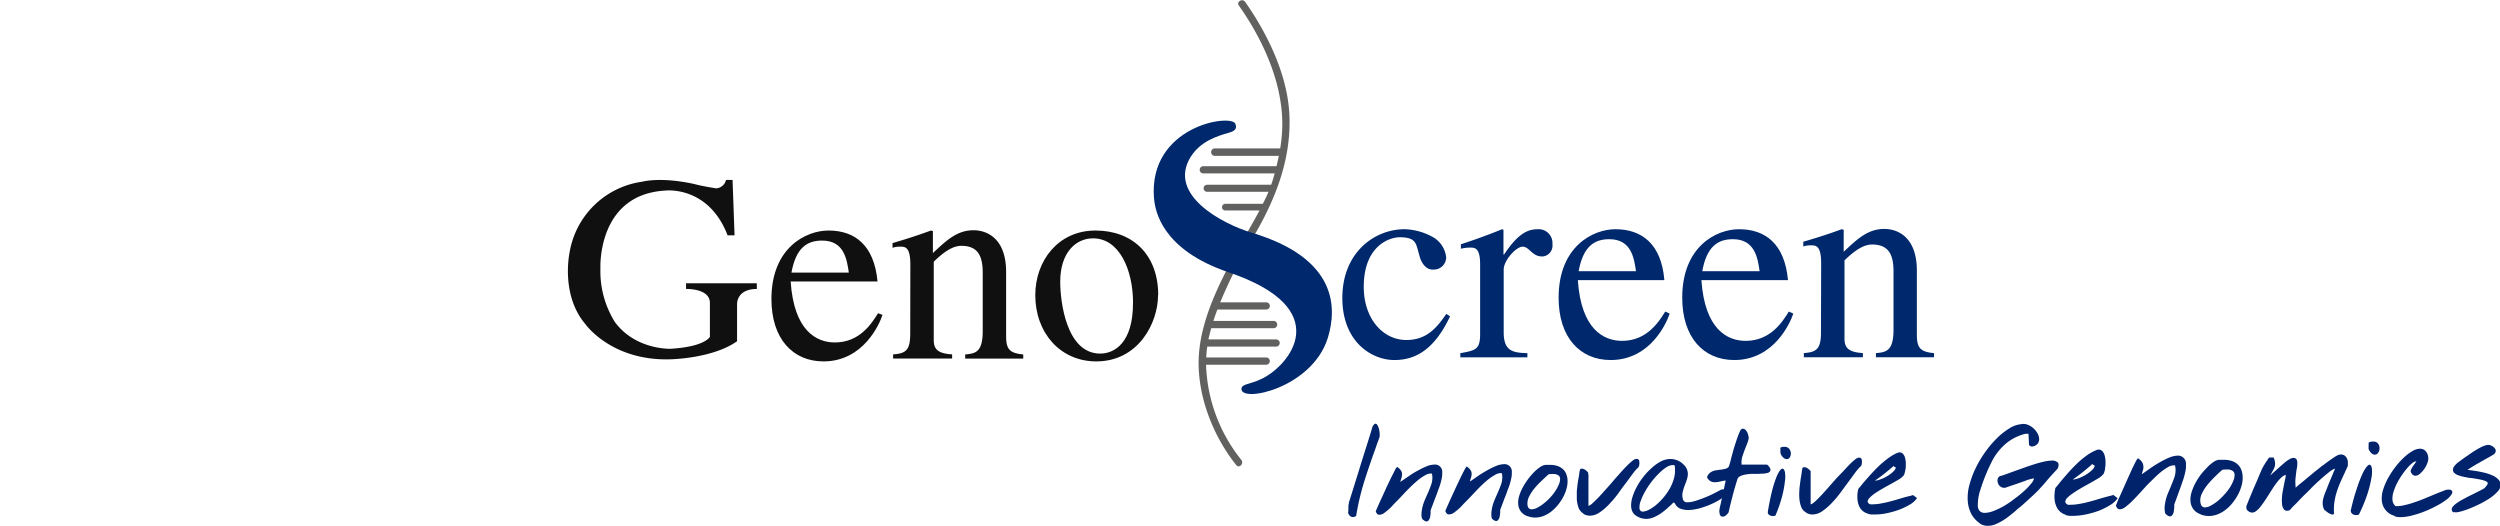 <svg id="Calque_1" data-name="Calque 1" xmlns="http://www.w3.org/2000/svg" viewBox="0 0 438.02 92.11">
  <defs>
    <style>
      .cls-1 {
        fill: #00286d;
      }

      .cls-2 {
        fill: #101010;
      }

      .cls-3 {
        fill: #616160;
      }

      .cls-4 {
        fill: #00236c;
      }
    </style>
  </defs>
  <title>genoscreen-logo-center</title>
  <g id="Groupe_355" data-name="Groupe 355">
    <path id="Tracé_289" data-name="Tracé 289" class="cls-1" d="M254.06,55.43c-2.63,5.56-5.8,7.65-9.76,7.65s-9.11-3.17-9.11-10.87c0-8,5.65-12.05,10.92-12.05a10.85,10.85,0,0,1,5.17,1.51,4.67,4.67,0,0,1,2.1,3.41,2.15,2.15,0,0,1-2.16,2.15h-.08c-1.27.1-2.1-1.17-2.39-2.24l-.3-1.08c-.39-1.46-.63-2.34-3.22-2.34-1.8,0-6.29,1.51-6.29,8.68,0,5.61,3.37,9.32,7.47,9.32,3.51,0,5.31-2.1,7-4.58Z"/>
    <path id="Tracé_290" data-name="Tracé 290" class="cls-1" d="M259.33,46.31c0-2.88-.93-2.93-1.71-2.93a7.11,7.11,0,0,0-1.66.2V42.8c2.39-.78,4.83-1.66,7.22-2.64l.24.1V44.6h.1c2.3-3.46,4-4.43,5.8-4.43A2.43,2.43,0,0,1,272,42.38a2.94,2.94,0,0,1,0,.42,1.91,1.91,0,0,1-1.65,2.13l-.21,0c-1.7,0-2.19-1.71-3.36-1.71s-3.32,2.44-3.32,4v11c0,3.37,1.66,3.57,4.15,3.66v.73H255.86v-.73c2.69-.49,3.47-.63,3.47-3.36Z"/>
    <path id="Tracé_291" data-name="Tracé 291" class="cls-1" d="M286.64,47.52c-.34-2.34-.83-5.61-4.68-5.61-2.68,0-4.59,1.32-5.37,5.61Zm5.9,7.42c-.49,1.51-3.31,8.14-10.34,8.14-5.41,0-9.12-4-9.12-10.92,0-9,6.05-12,9.95-12,4.58,0,8.05,2.53,8.58,8.92H276.45c.58,8.64,4.53,10.64,7.75,10.64,4.34,0,6.44-3.32,7.56-5.13Z"/>
    <path id="Tracé_292" data-name="Tracé 292" class="cls-1" d="M308.3,47.52c-.34-2.34-.83-5.61-4.69-5.61-2.68,0-4.58,1.32-5.36,5.61Zm5.9,7.42c-.49,1.51-3.32,8.14-10.34,8.14-5.42,0-9.12-4-9.12-10.92,0-9,6-12,9.95-12,4.58,0,8,2.53,8.58,8.92H298.1c.59,8.64,4.54,10.64,7.76,10.64,4.34,0,6.44-3.32,7.56-5.13Z"/>
    <path id="Tracé_293" data-name="Tracé 293" class="cls-1" d="M319.08,46.11c0-3.07-.93-3.12-1.71-3.12a4,4,0,0,0-1.42.19v-.83c2.2-.63,4.49-1.36,6.73-2.19l.35.1v3.85c2.39-2.24,4.24-4,7.12-4,2.24,0,5.7,1.32,5.7,7.32V58.65c0,2.29.59,3,3,3.22v.73H328.68v-.73c1.8-.15,3.08-.39,3.08-4.1V47.57c0-3-.88-4.73-3.76-4.73-1.46,0-3,1-4.83,2.78v13.7c0,1.61.69,2.39,3.22,2.54v.73H316.05v-.73c2.29-.15,3-.78,3-3.66Z"/>
    <path id="Tracé_294" data-name="Tracé 294" class="cls-2" d="M148.72,47.76c-.34-2.34-.83-5.61-4.68-5.61-2.68,0-4.59,1.31-5.37,5.61Zm5.9,7.41c-.48,1.51-3.31,8.15-10.34,8.15-5.41,0-9.12-4-9.12-10.93,0-9,6.05-12,10-12,4.59,0,8,2.54,8.59,8.93H138.53C139.11,58,143.07,60,146.28,60c4.35,0,6.44-3.32,7.56-5.12Z"/>
    <path id="Tracé_295" data-name="Tracé 295" class="cls-2" d="M159.5,46.34c0-3.07-.93-3.12-1.71-3.12a3.8,3.8,0,0,0-1.41.2v-.83c2.19-.64,4.49-1.37,6.73-2.2l.34.1v3.85c2.39-2.24,4.25-4,7.12-4,2.25,0,5.71,1.32,5.71,7.32V58.88c0,2.29.59,3,3,3.22v.73H169.11V62.1c1.8-.15,3.07-.39,3.07-4.1V47.8c0-3-.87-4.73-3.75-4.73-1.46,0-3,1-4.83,2.78v13.7c0,1.61.68,2.39,3.22,2.54v.73H156.48v-.73c2.29-.15,3-.78,3-3.66Z"/>
    <path id="Tracé_296" data-name="Tracé 296" class="cls-2" d="M198.52,53.12c0-6-2.49-11.36-7-11.36-3.08,0-5.76,2.53-5.76,7.61,0,3.61,1.12,12.58,7,12.58,2.48,0,5.75-1.85,5.75-8.83m4.39-1.41c0,4.83-3.41,11.61-10.83,11.61-6.29,0-10.68-5-10.68-11.61,0-6,4-11.32,10.54-11.32s11,4.25,11,11.32"/>
    <path id="Tracé_297" data-name="Tracé 297" class="cls-2" d="M128.35,31.53H127.2A1.88,1.88,0,0,1,125.47,33s-2.31-.36-3.39-.65c0,0-5.48-1.44-9.66-.5A15,15,0,0,0,99.81,44.15s-1.66,7.42,2.73,12.61c0,0,4.47,6.42,14.7,6.2,0,0,7.5-.07,11.9-3.17V53.23s-.07-2.6,3.46-2.6v-1H120.2v1s4.11-.14,4.18,2.38v6s-.8,1.74-6.92,2.1c0,0-6.13.21-9.73-4.69A16.83,16.83,0,0,1,105.2,47s-.64-13.05,11.54-13.62c0,0,7.42-.8,10.74,7.85h1.22Z"/>
    <path id="Tracé_298" data-name="Tracé 298" class="cls-3" d="M223.61,59.47H211.74c0-.19.07-.39.12-.58.11-.46.23-.93.36-1.39h11a.64.64,0,0,0,0-1.27H212.6c.21-.68.45-1.36.7-2h8.56a.63.63,0,0,0,.63-.63.64.64,0,0,0-.63-.63h-8.07a87.78,87.78,0,0,1,5.94-11.68c3.84-6.56,6.6-13.69,6.17-21.43-.39-6.85-3.84-14-7.75-19.54-.47-.66-1.57,0-1.1.64,4.23,6,7.66,13.5,7.62,20.92A26.61,26.61,0,0,1,224.3,26H212.78a.66.66,0,0,0,0,1.31h11.28c-.12.61-.26,1.21-.4,1.81H210.8a.62.62,0,0,0-.6.66.62.62,0,0,0,.6.6h12.53l-.07.27c-.16.59-.34,1.16-.54,1.72H211.5a.62.62,0,0,0,0,1.24h10.75q-.45,1.07-1,2.1h-6.58a.58.58,0,0,0-.56.61.57.57,0,0,0,.56.56h6c-.85,1.62-1.78,3.2-2.71,4.84-3.36,6-7.16,12.84-7.85,19.77s2.15,14.57,6.49,20c.51.64,1.4-.26.9-.9a28.06,28.06,0,0,1-6.19-16.69h10.61a.64.64,0,0,0,0-1.27H211.35c0-.63.09-1.27.17-1.9h12.09a.64.64,0,0,0,.61-.66.62.62,0,0,0-.61-.6"/>
    <path id="Tracé_299" data-name="Tracé 299" class="cls-1" d="M202.2,34.77c.18,2.17,1.36,9,13.1,12.95,18.95,6.43,10.56,16.35,5.79,18.64-2,1-3.53.86-3.58,1.76-.13,2.53,12.42-.11,15.14-8.94,1.6-5.22,1.7-13.9-13.28-18.39-5.32-1.59-14.81-6.69-10.78-13.26,1.73-2.82,4.77-3.72,6.77-4.29,1.41-.4,1.27-1,1.09-1.53-.57-1.85-15.3.29-14.26,13.06"/>
    <path id="Tracé_300" data-name="Tracé 300" class="cls-4" d="M346.89,91.69A4.66,4.66,0,0,1,345.37,90a5.72,5.72,0,0,1-.6-2.17,8.41,8.41,0,0,1,.29-2.87,16,16,0,0,1,1.12-3,19.72,19.72,0,0,1,1.72-2.86A17.73,17.73,0,0,1,350,76.66,11.89,11.89,0,0,1,352.15,75a4.46,4.46,0,0,1,2-.68,1.82,1.82,0,0,1,1.06.08,3.18,3.18,0,0,1,1,.58,3.38,3.38,0,0,1,.73.87,2.12,2.12,0,0,1,.33.94,1.35,1.35,0,0,1-.15.79,1.29,1.29,0,0,1-.68.56l0,0a.68.68,0,0,1-.28.07.61.61,0,0,1-.3,0,.75.75,0,0,1-.25-.13.29.29,0,0,1-.11-.21L355.41,76l-.19,0L355,76a.2.2,0,0,0-.11,0,8.39,8.39,0,0,0-3.61,1.87,10.25,10.25,0,0,0-2.38,3.16A31.71,31.71,0,0,0,347,85.75a8.28,8.28,0,0,0-.47,2.83,1.35,1.35,0,0,0,.38,1,1.25,1.25,0,0,0,.83.28,4.54,4.54,0,0,0,1.59-.35,13.57,13.57,0,0,0,1.84-.89A18,18,0,0,0,353,87.36,19.16,19.16,0,0,0,354.67,86a10.05,10.05,0,0,0,1.19-1.25,2.2,2.2,0,0,0,.52-.93,2.93,2.93,0,0,0-.59.11l-.55.15h0a7.1,7.1,0,0,1-.76.29l-1.16.41-1.13.38-.77.27a1,1,0,0,1-.56,0,1.22,1.22,0,0,1-.45-.24,1.12,1.12,0,0,1-.3-.41,1.63,1.63,0,0,1-.13-.48,1.06,1.06,0,0,1,.11-.58.65.65,0,0,1,.46-.34,6.34,6.34,0,0,0,.74-.23l1.37-.5,1.77-.63c.63-.23,1.26-.44,1.88-.64s1.21-.36,1.76-.49a7.37,7.37,0,0,1,1.4-.19,1.42,1.42,0,0,1,1.06.32c.2.21.2.57,0,1.07l-.79.86c-.24.26-.51.55-.79.87l-.85,1c-.27.31-.52.58-.74.82s-.39.42-.5.52v0c-.05.06-.21.2-.47.46l-.9.83-1,.91c-.35.3-.62.53-.83.69s-.56.51-1,.86-.86.7-1.31,1a9.89,9.89,0,0,1-1.52.86,3.82,3.82,0,0,1-1.55.36,2.52,2.52,0,0,1-.73-.1,2.36,2.36,0,0,1-.7-.33"/>
    <path id="Tracé_301" data-name="Tracé 301" class="cls-4" d="M366.54,81.29s-.05.1-.19.23l-.55.47-.74.61-.79.62-.69.51-.42.27a1.86,1.86,0,0,0,.7-.1,6.39,6.39,0,0,0,.83-.31,7.17,7.17,0,0,0,.86-.47,5.6,5.6,0,0,0,.74-.54,2.71,2.71,0,0,0,.53-.54.74.74,0,0,0,.17-.48s-.07-.06-.22-.1ZM362,90.21a2.59,2.59,0,0,1-1.51-1.1,3.8,3.8,0,0,1-.51-1.63,5.24,5.24,0,0,1,0-1,5.29,5.29,0,0,1,.15-1c.13-.14.27-.3.41-.48s.28-.35.41-.52c.4-.48.85-1,1.34-1.56s1-1.1,1.54-1.62a15.22,15.22,0,0,1,1.69-1.43,8.19,8.19,0,0,1,1.76-1,1,1,0,0,1,.67-.07.91.91,0,0,1,.49.35,2,2,0,0,1,.31.65,4.54,4.54,0,0,1,.14.82,5.64,5.64,0,0,1-.07,1.48c0,.23-.08.43-.13.61a1.23,1.23,0,0,1-.19.4,4,4,0,0,1-1,.78c-.47.28-1,.58-1.57.9s-.94.51-1.42.8-.92.56-1.31.83a6.24,6.24,0,0,0-1,.81,1,1,0,0,0-.34.71c0,.16.16.33.45.5l.22,0h.21a8.2,8.2,0,0,0,1.32-.11c.48-.08,1-.17,1.47-.29s1-.25,1.49-.4l1.41-.42,1-.27c.35-.08.64-.16.85-.23l.75.57a4.07,4.07,0,0,1-1.31,1.2,12.06,12.06,0,0,1-2,1,16.41,16.41,0,0,1-2.25.64,11.36,11.36,0,0,1-2.09.25c-.26,0-.52,0-.78,0a3.89,3.89,0,0,1-.68-.13"/>
    <path id="Tracé_302" data-name="Tracé 302" class="cls-4" d="M379.33,89.82a4.37,4.37,0,0,1-.06-1.14,8.47,8.47,0,0,1,.2-1.12,7.44,7.44,0,0,1,.36-1.1l.45-1.07c.25-.59.48-1.16.67-1.7a4,4,0,0,0,.22-1.6,2.54,2.54,0,0,0-.1-.55,2,2,0,0,0-1.26.33,8.93,8.93,0,0,0-1.5,1.08c-.53.45-1.06,1-1.6,1.52s-1.07,1.12-1.57,1.67-1,1.09-1.48,1.56a9.85,9.85,0,0,1-1.28,1.13,1.67,1.67,0,0,1-1,.4c-.29,0-.51-.22-.66-.64,0,0,.09-.22.25-.63s.39-.9.66-1.5l.87-1.95c.31-.7.61-1.36.9-2s.53-1.12.75-1.54a2.69,2.69,0,0,1,.43-.68,2.37,2.37,0,0,1,.7.64,1.39,1.39,0,0,1,.24.62,1.69,1.69,0,0,1,0,.55c0,.18-.09.36-.14.53l-.06.24-.06.23,1.41-1c.54-.38,1.1-.73,1.68-1.07a15.85,15.85,0,0,1,1.7-.85,4.22,4.22,0,0,1,1.48-.35A1.39,1.39,0,0,1,383,81.13a1,1,0,0,1,0,.25,4.62,4.62,0,0,1-.09,1.17,13.91,13.91,0,0,1-.46,1.68v0l-.11.3-.18.53c-.07.21-.15.43-.24.67s-.18.48-.26.72l-.44,1.21c-.15.39-.24.64-.27.74a.49.49,0,0,0,0,.12.57.57,0,0,0,0,.13.75.75,0,0,1,0,.15,5.58,5.58,0,0,1-.09.81,1.28,1.28,0,0,1-.32.71.39.39,0,0,1-.33.15.74.74,0,0,1-.35-.1,1.66,1.66,0,0,1-.3-.22.75.75,0,0,1-.16-.15Z"/>
    <path id="Tracé_303" data-name="Tracé 303" class="cls-4" d="M385.62,88.36a.69.69,0,0,0,.71.54,2.27,2.27,0,0,0,1-.3,8.14,8.14,0,0,0,1.17-.77,10.85,10.85,0,0,0,1.15-1.1,9.72,9.72,0,0,0,1-1.25,7.37,7.37,0,0,0,.66-1.28,2.49,2.49,0,0,0,.2-1.11.8.8,0,0,0-.35-.6,1.78,1.78,0,0,0-1.06-.23,4.77,4.77,0,0,0-.76.06c-.06.07-.13.13-.19.19l-.23.2c-.33.3-.69.66-1.1,1.06a15.58,15.58,0,0,0-1.15,1.29,7.45,7.45,0,0,0-.87,1.4,2.68,2.68,0,0,0-.29,1.39,2.3,2.3,0,0,0,.1.51m-.1,1.72a2.55,2.55,0,0,1-1.25-.92,2.61,2.61,0,0,1-.47-1.34,4.29,4.29,0,0,1,.16-1.47,8.88,8.88,0,0,1,.63-1.57,12,12,0,0,1,.94-1.52A12.41,12.41,0,0,1,386.62,82a6.71,6.71,0,0,1,1.12-1,2.41,2.41,0,0,1,1-.44l.44,0h.44a4.29,4.29,0,0,1,1.42.21,2.79,2.79,0,0,1,1,.58,2.39,2.39,0,0,1,.62.88,3.53,3.53,0,0,1,.26,1.11,4.86,4.86,0,0,1-.12,1.52,7.38,7.38,0,0,1-.57,1.57,8.54,8.54,0,0,1-.93,1.5,7.28,7.28,0,0,1-1.21,1.27,5.85,5.85,0,0,1-1.46.88,4.36,4.36,0,0,1-1.6.33,3.94,3.94,0,0,1-1.48-.29"/>
    <path id="Tracé_304" data-name="Tracé 304" class="cls-4" d="M408.88,90.1a.53.53,0,0,1-.44,0,1.86,1.86,0,0,1-.49-.24,2.59,2.59,0,0,1-.42-.32,1.26,1.26,0,0,1-.2-.2l.08.2a1.64,1.64,0,0,1-.32-.54,2.55,2.55,0,0,1-.13-.61,3.09,3.09,0,0,1,.11-1.09,8.22,8.22,0,0,1,.33-1c.07-.15.18-.43.33-.82s.32-.8.5-1.24l.51-1.22c.16-.39.27-.66.35-.81v-.11a4,4,0,0,0-1,.61q-.68.53-1.5,1.26c-.54.5-1.11,1-1.7,1.62s-1.15,1.12-1.65,1.64-.94,1-1.32,1.36-.61.66-.72.79c-.47.17-.8.14-1-.09a1.76,1.76,0,0,1-.37-1.08,5.79,5.79,0,0,1,0-1.1c0-.41.09-.84.17-1.27s.16-.85.24-1.25.16-.76.23-1.06a.58.58,0,0,0,0-.18.25.25,0,0,1,.05-.15,1.52,1.52,0,0,0-.72.38,6.62,6.62,0,0,0-.77.82c-.26.33-.52.69-.78,1.09s-.52.8-.77,1.21-.51.79-.76,1.16-.5.7-.73,1a4.21,4.21,0,0,1-.71.69,1.18,1.18,0,0,1-.7.26,1.22,1.22,0,0,1-.94-.56.72.72,0,0,1-.06-.29,1.33,1.33,0,0,1,0-.28l.29-.73.45-1.1.54-1.29c.2-.44.38-.87.56-1.28l.46-1.1c.14-.32.24-.56.3-.71h0c.1-.22.2-.44.32-.65s.3-.52.46-.77l.42-.62a1.05,1.05,0,0,1,.2-.27h.78a2.9,2.9,0,0,1,.23.76,2.44,2.44,0,0,1,0,.66,2.27,2.27,0,0,1-.2.57l-.27.5-.18.34-.16.32c.58-.55,1.09-1,1.53-1.4s.82-.71,1.15-1a6.09,6.09,0,0,1,.8-.52,1.47,1.47,0,0,1,.54-.16.68.68,0,0,1,.49.16.81.81,0,0,1,.2.45,2.66,2.66,0,0,1,0,.69c0,.27-.07.56-.13.87l0,0c-.05.42-.11.86-.16,1.33a6.46,6.46,0,0,0,0,1.39l0,.33.39-.34c.14-.13.29-.25.45-.38l.68-.55c.21-.18.35-.29.42-.36l.72-.59c.3-.25.6-.5.92-.75l.84-.67a4.21,4.21,0,0,1,.48-.35h0l.4-.31.66-.48.7-.48a4.83,4.83,0,0,1,.48-.3l0,0a1.55,1.55,0,0,1,.8-.26,1.07,1.07,0,0,1,.84.36,1.49,1.49,0,0,1,.38.92,1.29,1.29,0,0,1,0,.34c0,.11,0,.24,0,.39l-.3.64c-.1.21-.19.42-.28.63-.27.56-.52,1.12-.76,1.66s-.44,1.1-.62,1.66a11.77,11.77,0,0,0-.4,1.78,9.77,9.77,0,0,0-.06,1.95"/>
    <path id="Tracé_305" data-name="Tracé 305" class="cls-4" d="M415,78.68a.78.78,0,0,1,0-.22,1.37,1.37,0,0,1,0-.35c0-.13,0-.24,0-.35a.7.7,0,0,1,.05-.25,3.22,3.22,0,0,1,.44-.14,1.54,1.54,0,0,1,.3,0,1,1,0,0,1,.83.31,1.26,1.26,0,0,1,.29.74,1.3,1.3,0,0,1-.2.84.7.7,0,0,1-.62.4.87.87,0,0,1-.53-.2,1.89,1.89,0,0,1-.52-.7ZM411.86,89.5c.32-1.43.65-2.65,1-3.67a24.09,24.09,0,0,1,.92-2.5,7.87,7.87,0,0,1,.8-1.45c.23-.3.43-.46.59-.46s.33.21.4.63a5.84,5.84,0,0,1-.09,1.77,20.29,20.29,0,0,1-.7,2.76,27.11,27.11,0,0,1-1.48,3.57,1.25,1.25,0,0,1-.74.07.89.89,0,0,1-.64-.47Z"/>
    <path id="Tracé_306" data-name="Tracé 306" class="cls-4" d="M419.58,90.39a3,3,0,0,1-2.27-2.73,5,5,0,0,1,.24-1.89,11.06,11.06,0,0,1,.86-2,15.79,15.79,0,0,1,1.27-1.94,13.71,13.71,0,0,1,1.49-1.65,8,8,0,0,1,1.5-1.14,2.63,2.63,0,0,1,1.3-.42,1.33,1.33,0,0,1,.9.3,1.79,1.79,0,0,1,.55,1,2,2,0,0,1-.09,1.11A4.55,4.55,0,0,1,424,83a1.34,1.34,0,0,1-.78.36.79.79,0,0,1-.51-.2,1.23,1.23,0,0,1-.36-.66,4.17,4.17,0,0,1,.5-.93c.18-.24.36-.49.52-.74a1.06,1.06,0,0,0-.66.27,6.08,6.08,0,0,0-.9.86,14.17,14.17,0,0,0-1.85,2.74,9.46,9.46,0,0,0-.61,1.52,3.69,3.69,0,0,0-.17,1.36,1.62,1.62,0,0,0,.16.61,1.35,1.35,0,0,0,.4.49,5.5,5.5,0,0,0,1.45-.15,15.31,15.31,0,0,0,1.68-.47c.59-.19,1.17-.4,1.75-.64l1.67-.69h0c.73-.31,1.37-.56,1.91-.76a1.78,1.78,0,0,1,1.18-.14.47.47,0,0,1,.25.62.56.56,0,0,0-.05.08,3.27,3.27,0,0,1-.92,1,11.88,11.88,0,0,1-1.7,1.07,19.82,19.82,0,0,1-2.14,1,17.41,17.41,0,0,1-2.22.72,8.39,8.39,0,0,1-2,.29,3.24,3.24,0,0,1-1-.13"/>
    <path id="Tracé_307" data-name="Tracé 307" class="cls-4" d="M429.9,89.79a.61.61,0,0,1-.34-.49.88.88,0,0,1,.23-.57,3.53,3.53,0,0,1,.68-.6c.29-.2.61-.41,1-.61s.72-.4,1.11-.59l1.11-.55h0l1-.51c.28-.14.47-.25.57-.31.42-.44.63-.74.61-.9s-.1-.22-.27-.32a4,4,0,0,0-.69-.24c-.28-.07-.59-.13-.93-.19l-1-.16c-.4,0-.78-.11-1.16-.18a6.93,6.93,0,0,1-1-.26,2.32,2.32,0,0,1-.73-.38.75.75,0,0,1-.31-.57,1,1,0,0,1,.23-.67,3.55,3.55,0,0,1,.84-.8h0c.2-.15.5-.38.9-.66l1.3-.9c.47-.31.93-.6,1.4-.85a5,5,0,0,1,1.22-.5,1.06,1.06,0,0,1,.53,0,1.48,1.48,0,0,1,.5.21,1.41,1.41,0,0,1,.39.34.7.7,0,0,1,.18.39.77.77,0,0,1-.43.74l-.63.38-.64.35-1.76,1c-.56.33-1.05.64-1.49.94a23.74,23.74,0,0,1,2.66.42,8.9,8.9,0,0,1,1.79.58,3,3,0,0,1,1,.72,1.42,1.42,0,0,1,.36.82,1.67,1.67,0,0,1-.49,1.21,7.16,7.16,0,0,1-1.38,1.19,15,15,0,0,1-1.87,1.07c-.68.33-1.33.62-1.94.85a12.88,12.88,0,0,1-1.6.5c-.46.1-.74.11-.85,0Z"/>
    <path id="Tracé_308" data-name="Tracé 308" class="cls-4" d="M236.25,89.77a1.56,1.56,0,0,1,0-.48c0-.19,0-.4,0-.6a3.79,3.79,0,0,1,.09-.54q0-.24.06-.3c.67-2.13,1.34-4.27,2-6.42s1.37-4.29,2-6.42a1.35,1.35,0,0,1,.44-.73.31.31,0,0,1,.41.09,1.84,1.84,0,0,1,.32.66,4.21,4.21,0,0,1,.16.93,2.94,2.94,0,0,1,0,.42,1.17,1.17,0,0,1-.08.36c-.09.27-.19.53-.29.79s-.19.53-.28.81q-1.05,2.88-2,5.85a44,44,0,0,0-1.47,6.2,1.09,1.09,0,0,1-.55.21.75.75,0,0,1-.43-.13,1,1,0,0,1-.3-.33,1.71,1.71,0,0,1-.17-.39Z"/>
    <path id="Tracé_309" data-name="Tracé 309" class="cls-4" d="M249.09,90.68a3.91,3.91,0,0,1,0-1.08,6.27,6.27,0,0,1,.2-1,7.35,7.35,0,0,1,.35-1c.15-.34.29-.68.44-1,.25-.55.46-1.09.65-1.61a3.68,3.68,0,0,0,.23-1.51,3,3,0,0,0-.08-.51,1.94,1.94,0,0,0-1.2.31,8.37,8.37,0,0,0-1.42,1c-.5.42-1,.9-1.53,1.43s-1,1.06-1.5,1.58-1,1-1.41,1.47a11.16,11.16,0,0,1-1.22,1.06,1.52,1.52,0,0,1-.95.37c-.27,0-.47-.21-.61-.6,0,0,.08-.21.25-.59s.37-.85.63-1.41.54-1.17.84-1.84.6-1.28.88-1.86.52-1,.73-1.45a2.41,2.41,0,0,1,.41-.64,2.47,2.47,0,0,1,.65.6,1.12,1.12,0,0,1,.22.59,1.77,1.77,0,0,1-.05.51c0,.17-.09.34-.14.5l-.06.22-.06.22,1.34-.91c.52-.36,1-.69,1.6-1a14.18,14.18,0,0,1,1.61-.8,3.77,3.77,0,0,1,1.4-.33,1.26,1.26,0,0,1,1.4,1.13,1.13,1.13,0,0,1,0,.26,4.51,4.51,0,0,1-.1,1.1,11.1,11.1,0,0,1-.46,1.59l0,0-.11.29-.18.5c-.07.19-.14.4-.23.62s-.18.46-.26.68l-.43,1.14c-.14.37-.23.6-.26.7a.22.22,0,0,0,0,.11.25.25,0,0,0,0,.12.61.61,0,0,1,0,.14,5,5,0,0,1-.09.77,1.38,1.38,0,0,1-.31.67.43.43,0,0,1-.32.14.79.79,0,0,1-.33-.1l-.28-.2a.67.67,0,0,1-.14-.15Z"/>
    <path id="Tracé_310" data-name="Tracé 310" class="cls-4" d="M261.33,90.61a4.35,4.35,0,0,1,0-1.08,7.76,7.76,0,0,1,.2-1,9,9,0,0,1,.36-1c.14-.34.29-.68.44-1,.24-.55.46-1.09.65-1.6a3.73,3.73,0,0,0,.23-1.51,2.27,2.27,0,0,0-.09-.52,1.92,1.92,0,0,0-1.19.31,8.45,8.45,0,0,0-1.43,1,19.81,19.81,0,0,0-1.52,1.43c-.52.54-1,1.06-1.5,1.58s-1,1-1.42,1.47a8.84,8.84,0,0,1-1.22,1.06,1.57,1.57,0,0,1-1,.38c-.27,0-.47-.22-.61-.61,0,0,.08-.21.25-.59s.38-.85.63-1.41l.85-1.84c.3-.66.6-1.28.87-1.85s.52-1.06.73-1.45a3.11,3.11,0,0,1,.41-.65,2.37,2.37,0,0,1,.66.6,1.23,1.23,0,0,1,.21.59,1.45,1.45,0,0,1-.05.51c0,.18-.09.34-.14.5l-.06.23-.06.22,1.34-.92c.52-.36,1.05-.69,1.6-1a14.18,14.18,0,0,1,1.61-.8,3.82,3.82,0,0,1,1.4-.33,1.27,1.27,0,0,1,1.4,1.14,1,1,0,0,1,0,.25,4.14,4.14,0,0,1-.1,1.11,10.58,10.58,0,0,1-.45,1.58l0,0s-.06.14-.12.28-.11.31-.17.5l-.24.63c-.09.23-.18.45-.26.67l-.43,1.15c-.14.37-.23.6-.26.7a.2.2,0,0,0,0,.11.49.49,0,0,0,0,.12.71.71,0,0,1,0,.14,4.92,4.92,0,0,1-.09.76,1.19,1.19,0,0,1-.31.67.35.35,0,0,1-.31.14.64.64,0,0,1-.33-.1,1.1,1.1,0,0,1-.28-.2.67.67,0,0,1-.15-.14Z"/>
    <path id="Tracé_311" data-name="Tracé 311" class="cls-4" d="M267.69,88.72a.65.65,0,0,0,.66.52,2.27,2.27,0,0,0,1-.29,5.91,5.91,0,0,0,1.11-.73,8.94,8.94,0,0,0,1.1-1,8.85,8.85,0,0,0,.94-1.18,6.91,6.91,0,0,0,.64-1.2,2.37,2.37,0,0,0,.2-1,.73.73,0,0,0-.32-.57,1.73,1.73,0,0,0-1-.22c-.24,0-.48,0-.71.06l-.18.18c-.07.05-.14.12-.22.19-.31.29-.67.62-1.06,1a14,14,0,0,0-1.1,1.21,7,7,0,0,0-.84,1.32,2.62,2.62,0,0,0-.29,1.31,1.51,1.51,0,0,0,.08.48m-.11,1.62a2.36,2.36,0,0,1-1.17-.87,2.46,2.46,0,0,1-.42-1.26,3.82,3.82,0,0,1,.17-1.38,7.86,7.86,0,0,1,.61-1.47,12,12,0,0,1,.91-1.44,12.3,12.3,0,0,1,1.05-1.24,7.64,7.64,0,0,1,1.06-.9,2.5,2.5,0,0,1,.93-.41l.42,0h.41a4.07,4.07,0,0,1,1.34.2,2.77,2.77,0,0,1,.94.55,2.28,2.28,0,0,1,.57.83,3.4,3.4,0,0,1,.23,1,4.51,4.51,0,0,1-.13,1.42,7,7,0,0,1-.55,1.49,9.37,9.37,0,0,1-.9,1.41,8.3,8.3,0,0,1-1.17,1.2,5.36,5.36,0,0,1-1.38.82,4,4,0,0,1-1.52.31,3.75,3.75,0,0,1-1.4-.27"/>
    <path id="Tracé_312" data-name="Tracé 312" class="cls-4" d="M277.47,90a2,2,0,0,1-.88-1,5.35,5.35,0,0,1-.32-1.53q0-.6,0-1.2c0-.42.07-.83.11-1.23s.1-.78.17-1.14.11-.68.16-.95l0,0c0-.12,0-.26.06-.41s.05-.25.07-.33a.63.63,0,0,1,.5-.07,1.54,1.54,0,0,1,.45.21,5,5,0,0,1,.47.44c0,.14,0,.29.05.45s0,.29,0,.42c0,.39,0,.77,0,1.12s0,.71,0,1.07,0,.74,0,1.12,0,.74,0,1.11l0,.54c.09,0,.29-.08.6-.35s.67-.62,1.1-1.06.88-.95,1.37-1.5,1-1.1,1.44-1.65l1.19-1.34c.39-.44.76-.83,1.11-1.18a10.58,10.58,0,0,1,.93-.83,1.16,1.16,0,0,1,.65-.31.45.45,0,0,1,.5.32,2.09,2.09,0,0,1-.09,1.11,7.49,7.49,0,0,0-1,1.12c-.35.46-.73,1-1.12,1.52s-1,1.31-1.47,2a19.47,19.47,0,0,1-1.61,1.9,9.37,9.37,0,0,1-1.66,1.42,3,3,0,0,1-1.67.56,2.16,2.16,0,0,1-1.16-.32"/>
    <path id="Tracé_313" data-name="Tracé 313" class="cls-4" d="M287.33,89.31a.48.48,0,0,0,.48.33,2.55,2.55,0,0,0,1.08-.32,6.4,6.4,0,0,0,1.27-.85,10.85,10.85,0,0,0,2.38-2.84,7.82,7.82,0,0,0,.73-1.74,4.93,4.93,0,0,0,.19-1.79,2.3,2.3,0,0,0,0-.28,1.4,1.4,0,0,0-.06-.28.64.64,0,0,0-.28-.06,2.29,2.29,0,0,0-1.18.4A8,8,0,0,0,290.6,83a14.1,14.1,0,0,0-1.29,1.48,13.19,13.19,0,0,0-1.09,1.66,9.29,9.29,0,0,0-.74,1.6,3,3,0,0,0-.23,1.3.72.72,0,0,0,.08.32m6.05-1.17s-.06-.07-.06-.09v0s0,0,0,0a.31.31,0,0,0-.09-.07,2.13,2.13,0,0,0-.34.33l-.91.82a12.24,12.24,0,0,1-1.07.83,7.67,7.67,0,0,1-1.2.64,3.39,3.39,0,0,1-1.3.26,3.18,3.18,0,0,1-1.79-.58,1.7,1.7,0,0,1-.59-.66,2.31,2.31,0,0,1-.24-.89,4.73,4.73,0,0,1,.2-1.59,9.74,9.74,0,0,1,.74-1.8,11.66,11.66,0,0,1,1.16-1.79,10.73,10.73,0,0,1,1.45-1.56A7.67,7.67,0,0,1,291,80.84a3.8,3.8,0,0,1,1.68-.42,3.23,3.23,0,0,1,1.19.23,3.19,3.19,0,0,1,1.1.74,2.34,2.34,0,0,1,.55.73,2.51,2.51,0,0,1,.2.76,2.76,2.76,0,0,1-.13,1c-.1.35-.22.7-.35,1a10.7,10.7,0,0,0-.4,1.25,2.41,2.41,0,0,0,0,1.25.74.74,0,0,0,.61.62s0,0,0,0h.3a5,5,0,0,0,1.27-.23c.51-.16,1.05-.35,1.61-.57s1.1-.46,1.61-.72.94-.48,1.28-.68a1.92,1.92,0,0,1,1.23.07c.15.13.13.33-.06.58a4.15,4.15,0,0,1-1,.86,13.33,13.33,0,0,1-1.65.92,13.77,13.77,0,0,1-2,.75,8.26,8.26,0,0,1-2,.37,3.81,3.81,0,0,1-1.64-.24,1.71,1.71,0,0,1-1-1.07"/>
    <path id="Tracé_314" data-name="Tracé 314" class="cls-4" d="M301.32,90a1.2,1.2,0,0,1-.08-.42.76.76,0,0,1,.06-.37c0-.07,0-.13,0-.18.06-.24.13-.55.22-.94s.17-.79.25-1.18.17-.76.24-1.1.13-.59.17-.73a.06.06,0,0,0,0-.06.07.07,0,0,1,0,0,2.71,2.71,0,0,1,.09-.41,1,1,0,0,0,.06-.42,5,5,0,0,0-.66.11l-.59.13a3.36,3.36,0,0,1-.63.06,1.49,1.49,0,0,1-.77-.19,1.55,1.55,0,0,1-.6-.69,1.73,1.73,0,0,1,.38-.64,1.63,1.63,0,0,1,.54-.37,2.34,2.34,0,0,1,.62-.19l.68-.1a7.53,7.53,0,0,0,.95-.16,1.07,1.07,0,0,0,.67-.42c.06-.2.12-.41.2-.66s.13-.51.2-.79.21-.79.33-1.23.26-.87.4-1.31.28-.87.44-1.29a8.63,8.63,0,0,1,.51-1.17.55.55,0,0,1,.64-.1,1.2,1.2,0,0,1,.44.48,2.42,2.42,0,0,1,.25.68,1.89,1.89,0,0,1,.06.47h0a4.89,4.89,0,0,1-.25.85l-.37.94c-.17.43-.32.87-.47,1.31a3.56,3.56,0,0,0-.17,1.26c0,.1,0,.14,0,.12s0,0,0,.11l4.35,0a.44.44,0,0,1,.35.2l.26.35a.63.63,0,0,1,.07.58.72.72,0,0,1-.44.32,3.61,3.61,0,0,1-.8.13l-1,.05-1.11,0a7.67,7.67,0,0,0-1.06.13,3.12,3.12,0,0,0-.85.27.9.9,0,0,0-.47.47c-.31,1-.6,1.94-.85,2.92s-.5,1.94-.71,2.93a2.88,2.88,0,0,1-.26.35,1.58,1.58,0,0,1-.44.34.7.7,0,0,1-.49.06c-.17,0-.3-.21-.42-.5Z"/>
    <path id="Tracé_315" data-name="Tracé 315" class="cls-4" d="M312,79.53l-.06-.21c0-.11,0-.22,0-.33v-.33a.85.85,0,0,1,0-.23,3.17,3.17,0,0,1,.4-.14l.29,0a1,1,0,0,1,.8.29,1.31,1.31,0,0,1,.33.7,1.28,1.28,0,0,1-.14.79.59.59,0,0,1-.56.37.85.85,0,0,1-.51-.18,2.12,2.12,0,0,1-.53-.66Zm-2.27,10.18q.33-2,.69-3.45a19.41,19.41,0,0,1,.71-2.36,6.29,6.29,0,0,1,.65-1.36c.2-.29.38-.43.53-.43s.32.19.42.58a5.5,5.5,0,0,1,0,1.67,18.92,18.92,0,0,1-.49,2.6,23.56,23.56,0,0,1-1.17,3.37,1.19,1.19,0,0,1-.7.06.88.88,0,0,1-.62-.44Z"/>
    <path id="Tracé_316" data-name="Tracé 316" class="cls-4" d="M316.46,89.8a1.9,1.9,0,0,1-.88-1,5.35,5.35,0,0,1-.32-1.54,8,8,0,0,1,0-1.2c0-.42.06-.82.11-1.22s.1-.78.16-1.15.12-.68.16-1v0a3.55,3.55,0,0,1,.06-.4c0-.15.05-.26.07-.33a.58.58,0,0,1,.49-.08,1.5,1.5,0,0,1,.46.22,3.27,3.27,0,0,1,.47.44c0,.13,0,.28,0,.44s0,.3,0,.42c0,.4,0,.77,0,1.13s0,.71,0,1.07,0,.74,0,1.11,0,.75,0,1.12l0,.53c.09,0,.29-.08.6-.34s.67-.62,1.1-1.07.88-.94,1.37-1.5l1.44-1.64L323,82.51c.4-.44.77-.83,1.11-1.18a10.41,10.41,0,0,1,.93-.83,1.25,1.25,0,0,1,.65-.32.47.47,0,0,1,.5.33,2.1,2.1,0,0,1-.09,1.11,7.56,7.56,0,0,0-1,1.12c-.35.46-.72,1-1.12,1.52s-.95,1.31-1.47,2a19.37,19.37,0,0,1-1.6,1.9,10.21,10.21,0,0,1-1.66,1.42,3,3,0,0,1-1.67.56,2.17,2.17,0,0,1-1.16-.33"/>
    <path id="Tracé_317" data-name="Tracé 317" class="cls-4" d="M331.72,81.64s0,.09-.18.21l-.52.44-.71.58-.75.58-.66.48a3.42,3.42,0,0,1-.4.26,1.88,1.88,0,0,0,.66-.09c.27-.09.53-.19.79-.3a7.89,7.89,0,0,0,.81-.44,6.65,6.65,0,0,0,.71-.51,3.45,3.45,0,0,0,.5-.51.68.68,0,0,0,.17-.45s-.07-.06-.21-.09ZM327.3,90a2.35,2.35,0,0,1-1.4-1,3.58,3.58,0,0,1-.46-1.53,7.07,7.07,0,0,1,0-.92,4.83,4.83,0,0,1,.16-.91,4.51,4.51,0,0,0,.39-.45l.39-.49q.59-.69,1.29-1.47t1.47-1.53a17.29,17.29,0,0,1,1.6-1.35,8.25,8.25,0,0,1,1.68-1,1,1,0,0,1,.63-.06.82.82,0,0,1,.45.33,1.7,1.7,0,0,1,.28.61,4,4,0,0,1,.13.77c0,.24,0,.48,0,.71s-.05.46-.09.68a3.77,3.77,0,0,1-.14.58,1,1,0,0,1-.17.37,3.75,3.75,0,0,1-.95.74c-.45.26-.95.55-1.49.84s-.89.49-1.35.76-.88.53-1.25.78a6.58,6.58,0,0,0-.9.76,1,1,0,0,0-.34.67c0,.16.15.32.42.47a.68.68,0,0,0,.2,0h.2a8.78,8.78,0,0,0,1.25-.1c.44-.08.9-.17,1.38-.28s.94-.24,1.41-.37l1.33-.4c.3-.09.62-.17.95-.25s.6-.15.81-.22l.7.53a3.86,3.86,0,0,1-1.25,1.13,11.18,11.18,0,0,1-1.88.9,14.73,14.73,0,0,1-2.13.61,10.09,10.09,0,0,1-2,.23c-.24,0-.49,0-.73,0a2.8,2.8,0,0,1-.64-.13"/>
  </g>
</svg>
